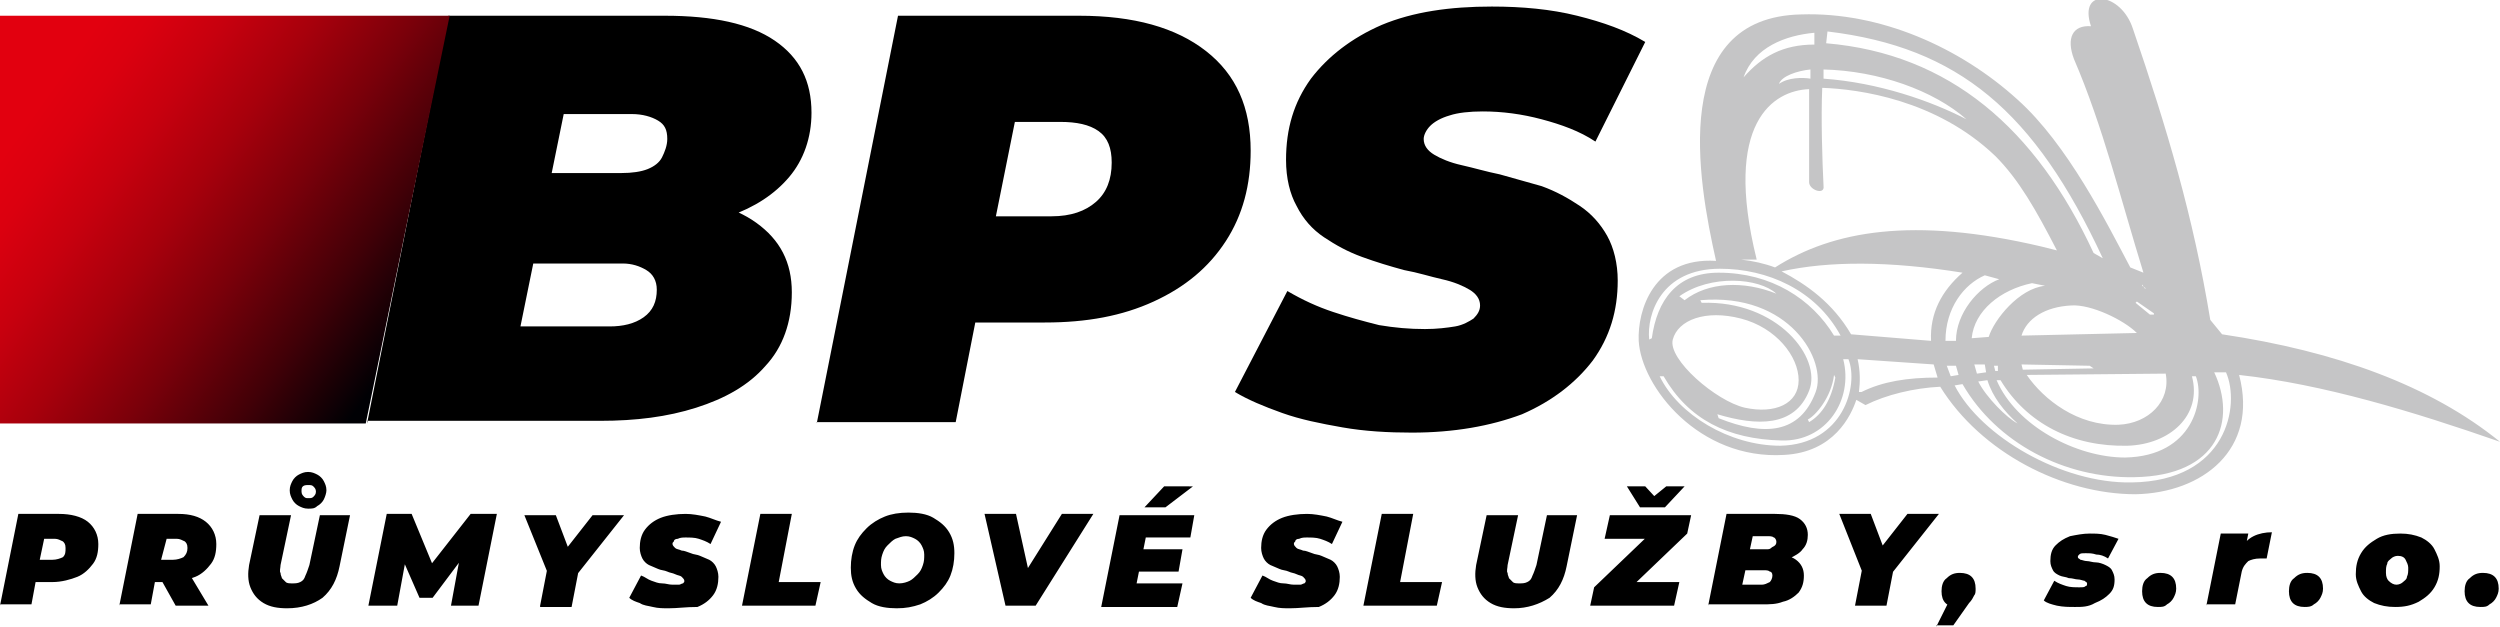 <?xml version="1.0" encoding="utf-8"?>
<!-- Generator: Adobe Illustrator 25.4.1, SVG Export Plug-In . SVG Version: 6.00 Build 0)  -->
<svg version="1.1" id="Vrstva_1" xmlns="http://www.w3.org/2000/svg" xmlns:xlink="http://www.w3.org/1999/xlink" x="0px" y="0px"
	 width="190.7px" height="47.8px" viewBox="0 0 190.7 47.8" style="enable-background:new 0 0 190.7 47.8;" xml:space="preserve">
<style type="text/css">
	
		.st0{clip-path:url(#SVGID_00000138560572938279854520000009511364885094024372_);fill:url(#SVGID_00000181770670701689551580000000618576300653369272_);}
	.st1{fill-rule:evenodd;clip-rule:evenodd;fill:#C5C5C6;}
</style>
<g>
	<path d="M189.2,46.3c-0.4,0-0.7-0.1-0.9-0.3c-0.2-0.2-0.3-0.5-0.3-0.9c0-0.4,0.1-0.8,0.4-1c0.3-0.3,0.6-0.4,1-0.4
		c0.4,0,0.7,0.1,0.9,0.3c0.2,0.2,0.3,0.5,0.3,0.9c0,0.3-0.1,0.5-0.2,0.7c-0.1,0.2-0.3,0.4-0.5,0.5C189.7,46.3,189.5,46.3,189.2,46.3
		 M182.8,44.6c0.2,0,0.4-0.1,0.5-0.2c0.1-0.1,0.3-0.2,0.3-0.4c0.1-0.2,0.1-0.4,0.1-0.7c0-0.2-0.1-0.4-0.2-0.6
		c-0.1-0.2-0.3-0.3-0.6-0.3c-0.2,0-0.4,0.1-0.5,0.2c-0.1,0.1-0.3,0.2-0.3,0.4c-0.1,0.2-0.1,0.4-0.1,0.7c0,0.3,0.1,0.5,0.2,0.6
		C182.4,44.5,182.6,44.6,182.8,44.6z M182.7,46.3c-0.6,0-1.1-0.1-1.6-0.3c-0.4-0.2-0.8-0.5-1-0.9c-0.2-0.4-0.4-0.8-0.4-1.3
		c0-0.6,0.1-1.1,0.4-1.6c0.3-0.5,0.7-0.8,1.2-1.1c0.5-0.3,1.1-0.4,1.8-0.4c0.6,0,1.1,0.1,1.6,0.3c0.4,0.2,0.8,0.5,1,0.9
		c0.2,0.4,0.4,0.8,0.4,1.3c0,0.6-0.1,1.1-0.4,1.6c-0.3,0.5-0.7,0.8-1.2,1.1C183.9,46.2,183.4,46.3,182.7,46.3z M175.8,46.3
		c-0.4,0-0.7-0.1-0.9-0.3c-0.2-0.2-0.3-0.5-0.3-0.9c0-0.4,0.1-0.8,0.4-1c0.3-0.3,0.6-0.4,1-0.4c0.4,0,0.7,0.1,0.9,0.3
		c0.2,0.2,0.3,0.5,0.3,0.9c0,0.3-0.1,0.5-0.2,0.7c-0.1,0.2-0.3,0.4-0.5,0.5C176.3,46.3,176,46.3,175.8,46.3z M168.3,46.2l1.1-5.5
		h2.1l-0.3,1.5l-0.2-0.4c0.2-0.4,0.5-0.7,0.9-0.9c0.4-0.2,0.9-0.3,1.4-0.3l-0.4,2c-0.1,0-0.2,0-0.3,0c-0.1,0-0.2,0-0.2,0
		c-0.4,0-0.7,0.1-0.9,0.2c-0.2,0.2-0.4,0.4-0.5,0.8l-0.5,2.5H168.3z M164.6,46.3c-0.4,0-0.7-0.1-0.9-0.3c-0.2-0.2-0.3-0.5-0.3-0.9
		c0-0.4,0.1-0.8,0.4-1c0.3-0.3,0.6-0.4,1-0.4c0.4,0,0.7,0.1,0.9,0.3c0.2,0.2,0.3,0.5,0.3,0.9c0,0.3-0.1,0.5-0.2,0.7
		c-0.1,0.2-0.3,0.4-0.5,0.5C165.1,46.3,164.9,46.3,164.6,46.3z M158.3,46.3c-0.5,0-0.9,0-1.4-0.1c-0.4-0.1-0.8-0.2-1-0.4l0.8-1.5
		c0.3,0.2,0.6,0.3,0.9,0.4c0.3,0.1,0.7,0.1,1,0.1c0.3,0,0.4,0,0.5-0.1c0.1,0,0.1-0.1,0.1-0.2c0-0.1-0.1-0.1-0.2-0.2
		c-0.1,0-0.3-0.1-0.5-0.1c-0.2,0-0.4-0.1-0.7-0.1c-0.2-0.1-0.5-0.1-0.7-0.2c-0.2-0.1-0.4-0.2-0.5-0.4c-0.1-0.2-0.2-0.4-0.2-0.7
		c0-0.5,0.1-0.9,0.4-1.2c0.3-0.3,0.6-0.5,1.1-0.7c0.5-0.1,1-0.2,1.5-0.2c0.4,0,0.8,0,1.2,0.1c0.4,0.1,0.7,0.2,1,0.3l-0.8,1.5
		c-0.3-0.2-0.6-0.3-0.9-0.3c-0.3-0.1-0.5-0.1-0.8-0.1c-0.3,0-0.4,0-0.5,0.1c-0.1,0.1-0.1,0.1-0.1,0.2c0,0.1,0.1,0.1,0.2,0.2
		c0.1,0,0.3,0.1,0.5,0.1c0.2,0,0.4,0.1,0.7,0.1c0.2,0,0.5,0.1,0.7,0.2c0.2,0.1,0.4,0.2,0.5,0.4c0.1,0.2,0.2,0.4,0.2,0.7
		c0,0.5-0.1,0.8-0.4,1.1c-0.3,0.3-0.6,0.5-1.1,0.7C159.3,46.3,158.8,46.3,158.3,46.3z M147.7,47.8l1.4-2.8l0.2,1.3
		c-0.4,0-0.7-0.1-0.9-0.3c-0.2-0.2-0.3-0.5-0.3-0.9c0-0.4,0.1-0.8,0.4-1c0.3-0.3,0.6-0.4,1-0.4c0.4,0,0.7,0.1,0.9,0.3
		c0.2,0.2,0.3,0.5,0.3,0.9c0,0.2,0,0.4-0.1,0.5c-0.1,0.2-0.2,0.4-0.4,0.6l-1.2,1.7H147.7z M141.5,46.2l0.6-3.1l0.3,1.4l-2.1-5.3h2.4
		l1.4,3.7h-1.5l2.9-3.7h2.4l-4.2,5.3l0.8-1.4l-0.6,3.1H141.5z M132.9,44.6h1.5c0.2,0,0.4-0.1,0.6-0.2c0.1-0.1,0.2-0.3,0.2-0.5
		c0-0.2-0.1-0.3-0.2-0.3c-0.1-0.1-0.3-0.1-0.4-0.1H133l0.3-1.6h1.4c0.2,0,0.3,0,0.4-0.1c0.1-0.1,0.2-0.1,0.3-0.2
		c0.1-0.1,0.1-0.2,0.1-0.3c0-0.1-0.1-0.3-0.2-0.3c-0.1-0.1-0.3-0.1-0.5-0.1h-1.1L132.9,44.6z M130.3,46.2l1.4-7h3.7
		c0.8,0,1.5,0.1,1.9,0.4c0.4,0.3,0.6,0.7,0.6,1.2c0,0.4-0.1,0.8-0.4,1.1c-0.2,0.3-0.6,0.5-1,0.7c-0.4,0.2-0.9,0.2-1.5,0.2l0.3-0.5
		c0.7,0,1.3,0.1,1.7,0.4c0.4,0.3,0.6,0.7,0.6,1.2c0,0.5-0.1,0.9-0.4,1.3c-0.3,0.3-0.7,0.6-1.2,0.7c-0.5,0.2-1,0.2-1.6,0.2H130.3z
		 M125.1,38.7l-1-1.6h1.4l1.2,1.3h-1.2l1.6-1.3h1.4l-1.5,1.6H125.1z M121.3,46.2l0.3-1.4l4.7-4.5l0.2,0.8h-4.1l0.4-1.8h6.2l-0.3,1.4
		l-4.7,4.5l-0.2-0.8h4.3l-0.4,1.8H121.3z M115.5,46.4c-0.7,0-1.3-0.1-1.8-0.4c-0.5-0.3-0.8-0.7-1-1.2c-0.2-0.5-0.2-1.1-0.1-1.7
		l0.8-3.8h2.4l-0.8,3.8c0,0.2-0.1,0.5,0,0.6c0,0.2,0.1,0.3,0.1,0.4c0.1,0.1,0.2,0.2,0.3,0.3c0.1,0.1,0.3,0.1,0.5,0.1
		c0.2,0,0.4,0,0.6-0.1c0.2-0.1,0.3-0.2,0.4-0.5c0.1-0.2,0.2-0.5,0.3-0.8l0.8-3.8h2.3l-0.8,3.9c-0.2,1-0.6,1.8-1.3,2.4
		C117.4,46.1,116.5,46.4,115.5,46.4z M104,46.2l1.4-7h2.4l-1,5.2h3.2l-0.4,1.8H104z M98.4,46.4c-0.4,0-0.8,0-1.2-0.1
		c-0.4-0.1-0.7-0.1-1-0.3c-0.3-0.1-0.6-0.2-0.8-0.4l0.9-1.7c0.3,0.1,0.5,0.3,0.8,0.4c0.3,0.1,0.5,0.2,0.8,0.2c0.3,0,0.5,0.1,0.8,0.1
		c0.2,0,0.4,0,0.5,0c0.1,0,0.2-0.1,0.3-0.1c0.1-0.1,0.1-0.1,0.1-0.2c0-0.1-0.1-0.2-0.2-0.3c-0.1-0.1-0.3-0.1-0.5-0.2
		c-0.2-0.1-0.4-0.1-0.6-0.2c-0.2-0.1-0.5-0.1-0.7-0.2c-0.2-0.1-0.5-0.2-0.7-0.3c-0.2-0.1-0.4-0.3-0.5-0.5c-0.1-0.2-0.2-0.5-0.2-0.8
		c0-0.5,0.1-1,0.4-1.4c0.3-0.4,0.7-0.7,1.2-0.9c0.5-0.2,1.2-0.3,1.9-0.3c0.5,0,1,0.1,1.5,0.2c0.4,0.1,0.8,0.3,1.2,0.4l-0.8,1.7
		c-0.3-0.2-0.6-0.3-0.9-0.4c-0.3-0.1-0.7-0.1-1-0.1c-0.2,0-0.4,0-0.6,0.1c-0.2,0-0.3,0.1-0.3,0.2c-0.1,0.1-0.1,0.1-0.1,0.2
		c0,0.1,0.1,0.2,0.2,0.3c0.1,0.1,0.3,0.1,0.5,0.2c0.2,0,0.4,0.1,0.7,0.2c0.2,0.1,0.5,0.1,0.7,0.2c0.2,0.1,0.5,0.2,0.7,0.3
		c0.2,0.1,0.4,0.3,0.5,0.5c0.1,0.2,0.2,0.5,0.2,0.8c0,0.5-0.1,1-0.4,1.4c-0.3,0.4-0.7,0.7-1.2,0.9C99.7,46.3,99.1,46.4,98.4,46.4z
		 M87.3,38.7l1.5-1.6H91l-2.1,1.6H87.3z M86.7,44.5h3.5l-0.4,1.8h-5.8l1.4-7h5.7L90.8,41h-3.4L86.7,44.5z M87.1,41.9h3.1l-0.3,1.7
		h-3.1L87.1,41.9z M76.7,46.2l-1.6-7h2.4l1.3,5.9h-1.5l3.7-5.9h2.4l-4.4,7H76.7z M68.6,44.5c0.3,0,0.6-0.1,0.8-0.2
		c0.2-0.1,0.4-0.3,0.6-0.5c0.2-0.2,0.3-0.4,0.4-0.7c0.1-0.3,0.1-0.5,0.1-0.8c0-0.3-0.1-0.5-0.2-0.7c-0.1-0.2-0.3-0.4-0.5-0.5
		c-0.2-0.1-0.4-0.2-0.7-0.2c-0.3,0-0.5,0.1-0.8,0.2c-0.2,0.1-0.4,0.3-0.6,0.5c-0.2,0.2-0.3,0.4-0.4,0.7c-0.1,0.3-0.1,0.5-0.1,0.8
		c0,0.3,0.1,0.5,0.2,0.7c0.1,0.2,0.3,0.4,0.5,0.5C68.1,44.4,68.3,44.5,68.6,44.5z M68.4,46.4c-0.7,0-1.4-0.1-1.9-0.4
		c-0.5-0.3-0.9-0.6-1.2-1.1c-0.3-0.5-0.4-1-0.4-1.6c0-0.6,0.1-1.2,0.3-1.7c0.2-0.5,0.5-0.9,0.9-1.3c0.4-0.4,0.9-0.7,1.4-0.9
		c0.5-0.2,1.1-0.3,1.8-0.3c0.7,0,1.4,0.1,1.9,0.4c0.5,0.3,0.9,0.6,1.2,1.1c0.3,0.5,0.4,1,0.4,1.6c0,0.6-0.1,1.2-0.3,1.7
		c-0.2,0.5-0.5,0.9-0.9,1.3c-0.4,0.4-0.9,0.7-1.4,0.9C69.6,46.3,69.1,46.4,68.4,46.4z M56.6,46.2l1.4-7h2.4l-1,5.2h3.2l-0.4,1.8
		H56.6z M51,46.4c-0.4,0-0.8,0-1.2-0.1c-0.4-0.1-0.7-0.1-1-0.3c-0.3-0.1-0.6-0.2-0.8-0.4l0.9-1.7c0.3,0.1,0.5,0.3,0.8,0.4
		c0.3,0.1,0.5,0.2,0.8,0.2c0.3,0,0.5,0.1,0.8,0.1c0.2,0,0.4,0,0.5,0c0.1,0,0.2-0.1,0.3-0.1c0.1-0.1,0.1-0.1,0.1-0.2
		c0-0.1-0.1-0.2-0.2-0.3c-0.1-0.1-0.3-0.1-0.5-0.2c-0.2-0.1-0.4-0.1-0.6-0.2c-0.2-0.1-0.5-0.1-0.7-0.2c-0.2-0.1-0.5-0.2-0.7-0.3
		c-0.2-0.1-0.4-0.3-0.5-0.5c-0.1-0.2-0.2-0.5-0.2-0.8c0-0.5,0.1-1,0.4-1.4c0.3-0.4,0.7-0.7,1.2-0.9c0.5-0.2,1.2-0.3,1.9-0.3
		c0.5,0,1,0.1,1.5,0.2c0.4,0.1,0.8,0.3,1.2,0.4l-0.8,1.7c-0.3-0.2-0.6-0.3-0.9-0.4c-0.3-0.1-0.7-0.1-1-0.1c-0.2,0-0.4,0-0.6,0.1
		c-0.2,0-0.3,0.1-0.3,0.2c-0.1,0.1-0.1,0.1-0.1,0.2c0,0.1,0.1,0.2,0.2,0.3c0.1,0.1,0.3,0.1,0.5,0.2c0.2,0,0.4,0.1,0.7,0.2
		c0.2,0.1,0.5,0.1,0.7,0.2c0.2,0.1,0.5,0.2,0.7,0.3c0.2,0.1,0.4,0.3,0.5,0.5c0.1,0.2,0.2,0.5,0.2,0.8c0,0.5-0.1,1-0.4,1.4
		c-0.3,0.4-0.7,0.7-1.2,0.9C52.3,46.3,51.7,46.4,51,46.4z M41.2,46.2l0.6-3.1l0.3,1.4L40,39.3h2.4l1.4,3.7h-1.5l2.9-3.7h2.4
		l-4.2,5.3l0.8-1.4l-0.6,3.1H41.2z M28.1,46.2l1.4-7h1.9l1.9,4.6h-1l3.6-4.6h2l-1.4,7h-2.1l0.7-3.8l0.3,0L33,45.6h-1l-1.4-3.2l0.4,0
		l-0.7,3.8H28.1z M23.5,38c0.2,0,0.3,0,0.4-0.1c0.1-0.1,0.2-0.2,0.2-0.4c0-0.2-0.1-0.3-0.2-0.4C23.8,37,23.7,37,23.5,37
		c-0.1,0-0.3,0-0.4,0.1C23,37.2,23,37.3,23,37.5c0,0.2,0.1,0.3,0.2,0.4C23.3,38,23.4,38,23.5,38z M23.5,38.8c-0.3,0-0.5-0.1-0.7-0.2
		c-0.2-0.1-0.4-0.3-0.5-0.5c-0.1-0.2-0.2-0.4-0.2-0.7c0-0.3,0.1-0.5,0.2-0.7c0.1-0.2,0.3-0.4,0.5-0.5c0.2-0.1,0.4-0.2,0.7-0.2
		c0.3,0,0.5,0.1,0.7,0.2c0.2,0.1,0.4,0.3,0.5,0.5c0.1,0.2,0.2,0.4,0.2,0.7c0,0.2-0.1,0.5-0.2,0.7c-0.1,0.2-0.3,0.4-0.5,0.5
		C24,38.8,23.8,38.8,23.5,38.8z M21.9,46.4c-0.7,0-1.3-0.1-1.8-0.4c-0.5-0.3-0.8-0.7-1-1.2c-0.2-0.5-0.2-1.1-0.1-1.7l0.8-3.8h2.4
		l-0.8,3.8c0,0.2-0.1,0.5,0,0.6c0,0.2,0.1,0.3,0.1,0.4c0.1,0.1,0.2,0.2,0.3,0.3c0.1,0.1,0.3,0.1,0.5,0.1c0.2,0,0.4,0,0.6-0.1
		c0.2-0.1,0.3-0.2,0.4-0.5c0.1-0.2,0.2-0.5,0.3-0.8l0.8-3.8h2.3l-0.8,3.9c-0.2,1-0.6,1.8-1.3,2.4C23.9,46.1,23,46.4,21.9,46.4z
		 M12,43.8l-0.8-1.1h2c0.3,0,0.6-0.1,0.8-0.2c0.2-0.2,0.3-0.4,0.3-0.7c0-0.3-0.1-0.4-0.2-0.5c-0.2-0.1-0.4-0.2-0.6-0.2h-1.8l1.3-1.1
		L12,43.8z M13.4,46.2L12,43.7h2.4l1.5,2.5H13.4z M9.1,46.2l1.4-7h3.1c0.9,0,1.6,0.2,2.1,0.6c0.5,0.4,0.8,1,0.8,1.7
		c0,0.6-0.1,1.1-0.4,1.5c-0.3,0.4-0.7,0.8-1.2,1c-0.5,0.2-1.2,0.4-1.9,0.4h-2.3l1.3-1l-0.5,2.7H9.1z M2.8,43.8L2,42.7h2
		c0.3,0,0.6-0.1,0.8-0.2C5,42.3,5,42.1,5,41.8c0-0.3-0.1-0.4-0.2-0.5c-0.2-0.1-0.4-0.2-0.6-0.2H2.3L3.6,40L2.8,43.8z M0,46.2l1.4-7
		h3.1c0.9,0,1.7,0.2,2.2,0.6c0.5,0.4,0.8,1,0.8,1.7c0,0.6-0.1,1.1-0.4,1.5c-0.3,0.4-0.7,0.8-1.2,1c-0.5,0.2-1.2,0.4-1.9,0.4H1.6
		l1.3-1l-0.5,2.7H0z"/>
	<path d="M107.7,33c-1.8,0-3.6-0.1-5.3-0.4c-1.7-0.3-3.2-0.6-4.6-1.1c-1.4-0.5-2.6-1-3.6-1.6l4-7.7c1.2,0.7,2.3,1.2,3.5,1.6
		c1.2,0.4,2.3,0.7,3.5,1c1.2,0.2,2.3,0.3,3.5,0.3c0.9,0,1.7-0.1,2.3-0.2c0.6-0.1,1.1-0.4,1.4-0.6c0.3-0.3,0.5-0.6,0.5-1
		c0-0.5-0.3-0.9-0.8-1.2c-0.5-0.3-1.2-0.6-2.1-0.8c-0.9-0.2-1.8-0.5-2.9-0.7c-1.1-0.3-2.1-0.6-3.2-1c-1.1-0.4-2-0.9-2.9-1.5
		c-0.9-0.6-1.6-1.4-2.1-2.4c-0.5-0.9-0.8-2.1-0.8-3.5c0-2.4,0.6-4.4,1.9-6.2c1.3-1.7,3.1-3.1,5.4-4.1c2.4-1,5.2-1.4,8.4-1.4
		c2.3,0,4.5,0.2,6.5,0.7c2,0.5,3.7,1.1,5.2,2l-3.8,7.6c-1.2-0.8-2.6-1.3-4.1-1.7c-1.5-0.4-3-0.6-4.5-0.6c-1,0-1.9,0.1-2.5,0.3
		c-0.7,0.2-1.2,0.5-1.5,0.8c-0.3,0.3-0.5,0.7-0.5,1c0,0.5,0.3,0.9,0.8,1.2c0.5,0.3,1.2,0.6,2.1,0.8c0.9,0.2,1.9,0.5,2.9,0.7
		c1.1,0.3,2.1,0.6,3.2,0.9c1.1,0.4,2,0.9,2.9,1.5c0.9,0.6,1.6,1.4,2.1,2.3c0.5,0.9,0.8,2.1,0.8,3.4c0,2.3-0.6,4.3-1.9,6.1
		c-1.3,1.7-3.1,3.1-5.4,4.1C113.7,32.5,110.9,33,107.7,33 M75,21.3l-3.7-4.8h8.9c1.5,0,2.6-0.4,3.4-1.1c0.8-0.7,1.2-1.7,1.2-3
		c0-1.1-0.3-1.9-1-2.4c-0.7-0.5-1.7-0.7-2.9-0.7h-8.1l5.6-4.9L75,21.3z M62.3,32.3l6.2-31.1h13.8c4.2,0,7.4,0.9,9.7,2.7
		c2.3,1.8,3.4,4.3,3.4,7.6c0,2.6-0.6,4.9-1.9,6.9c-1.3,2-3.1,3.5-5.5,4.6c-2.4,1.1-5.1,1.6-8.3,1.6h-10l5.6-4.6l-2.4,12.2H62.3z
		 M39.7,24.9h6.8c1,0,1.9-0.2,2.6-0.7c0.7-0.5,1-1.2,1-2.1c0-0.7-0.3-1.2-0.8-1.5c-0.5-0.3-1.1-0.5-1.8-0.5H40l1.4-6.9h6
		c0.8,0,1.5-0.1,2-0.3c0.5-0.2,0.9-0.5,1.1-0.9c0.2-0.4,0.4-0.9,0.4-1.4c0-0.7-0.2-1.1-0.7-1.4c-0.5-0.3-1.2-0.5-2-0.5H43L39.7,24.9
		z M28,32.3l6.2-31.1h16.5c3.7,0,6.5,0.6,8.4,1.9c1.9,1.3,2.8,3.1,2.8,5.5c0,1.9-0.6,3.6-1.7,4.9c-1.1,1.3-2.6,2.3-4.6,3
		c-1.9,0.7-4.2,1-6.7,1l1.3-2.4c3.2,0,5.7,0.6,7.5,1.9c1.8,1.3,2.7,3,2.7,5.3c0,2.3-0.7,4.2-2,5.6c-1.3,1.5-3.1,2.5-5.3,3.2
		c-2.2,0.7-4.6,1-7.3,1H28z"/>
	<g>
		<defs>
			<polygon id="SVGID_1_" points="34.3,1.2 0,1.2 0,32.3 27.9,32.3 			"/>
		</defs>
		<clipPath id="SVGID_00000181048829495705740690000011431757159029892774_">
			<use xlink:href="#SVGID_1_"  style="overflow:visible;"/>
		</clipPath>
		
			<linearGradient id="SVGID_00000047030282829608342060000004057589758806919310_" gradientUnits="userSpaceOnUse" x1="3.622" y1="7.051" x2="30.701" y2="26.401">
			<stop  offset="0" style="stop-color:#E2000F"/>
			<stop  offset="9.533858e-02" style="stop-color:#DB000F"/>
			<stop  offset="0.235" style="stop-color:#C7000E"/>
			<stop  offset="0.402" style="stop-color:#A7000C"/>
			<stop  offset="0.589" style="stop-color:#7A000A"/>
			<stop  offset="0.795" style="stop-color:#410007"/>
			<stop  offset="1" style="stop-color:#000004"/>
		</linearGradient>
		
			<rect y="1.2" style="clip-path:url(#SVGID_00000181048829495705740690000011431757159029892774_);fill:url(#SVGID_00000047030282829608342060000004057589758806919310_);" width="34.3" height="31.1"/>
	</g>
	<path class="st1" d="M149.7,20.8c-5.6-0.9-10.2-0.9-13.8-0.1c1.9,1,3.9,2.4,5.3,4.8l6.1,0.5C147.2,23.9,148.1,22.2,149.7,20.8
		 M147.8,28.8l-0.3-1l-5.8-0.4c0.2,0.9,0.2,1.7,0.1,2.5l0.2,0C143.6,29.1,145.5,28.8,147.8,28.8z M149.2,27.9l-0.7,0l0.3,0.8
		l0.6-0.1L149.2,27.9z M138,29.8c-1.1,2.8-4,2.7-7,1.8l0.1,0.3c3.5,1.4,6.2,1.2,7.4-2c0.9-2.4-2-7.6-8.8-7l0.1,0.2
		C135.6,22.9,139,27.3,138,29.8z M135.9,33.6c3.4,0.1,5.5-3.1,4.7-6.2l0.4,0c0.8,2-0.4,6.5-5.2,6.6c-3.9,0-7.8-2.4-9.2-5.3l0.3,0
		C128.8,32,131.8,33.5,135.9,33.6z M162.8,36.4c6.5-0.1,7.8-4.4,6.1-8l0.9,0c1.1,2.5,0.1,8.3-7.2,8.4c-5.3,0.1-11.5-3.5-13.5-7.4
		l0.6-0.1C152.3,33.8,157.5,36.5,162.8,36.4z M131.1,20.8c-3.2,0-4.7,2.1-5.1,5l-0.2,0.1c-0.2-1.9,0.9-5.4,5.4-5.4
		c3.6,0,7.3,1.6,9.2,5.1l-0.5,0C138.2,22.8,135.1,20.8,131.1,20.8z M162.3,34c3.2-0.1,5.7-2.3,4.9-5.3l0.3,0
		c0.7,1.8-0.2,6.1-5.4,6.2c-3.7,0-8.3-2.4-9.8-5.9l0.3,0C154.6,32.3,158.1,34.1,162.3,34z M161.6,32.4c2.3-0.1,4-1.8,3.6-3.9
		l-10.6,0.1C155.9,30.5,158.5,32.5,161.6,32.4z M158,23.3c-2,0.1-3.4,1-3.8,2.3l8.8-0.2C162,24.4,159.5,23.2,158,23.3z M163.4,21.7
		l0.2,0.3l0.1,0l0,0l-0.3-0.2L163.4,21.7z M162.9,23.1L164,24l0.3,0l0-0.1l-1.3-0.9L162.9,23.1z M159.4,27.9l-5.2-0.1l0.1,0.4
		l5.4-0.1L159.4,27.9z M152.4,27.9l-0.3,0l0.1,0.4l0.2,0L152.4,27.9z M151.4,27.8l-0.8,0l0.2,0.7l0.7-0.1L151.4,27.8z M132.8,24.3
		c2.7,0.7,4.4,2.9,4.4,4.7s-1.8,2.6-4.1,2.1c-2.2-0.5-5.9-3.7-5.5-5.2C128,24.4,130.1,23.6,132.8,24.3z M135.7,6.4
		c0.2-0.6,1.4-1,2.4-1.1l0,0.7C137.5,5.9,136.4,5.9,135.7,6.4z M135.5,22.4c-1.3-1.2-5-1.5-7.4,0.2l0.4,0.3
		C130.3,21.5,133,21.4,135.5,22.4z M153.9,32.3c-0.8-0.4-2.4-2-3-3.2l0.7-0.1C152,30.3,152.9,31.4,153.9,32.3z M148.4,26
		c0-2.5,1.4-4.3,3-5l1.1,0.3c-1.6,0.6-3.3,2.6-3.3,4.7L148.4,26z M140,28.8c-0.3,1.7-1,2.8-2,3.4l-0.1-0.2c0.6-0.3,1.8-1.7,2-3.4
		L140,28.8z M150.4,25.8c0.2-2.1,2.2-3.7,4.6-4.2l1,0.2c-2,0.2-3.9,2.6-4.3,3.9L150.4,25.8z M133,5.9c0.8-2.3,3.2-3.2,5.4-3.4l0,0.9
		C136,3.4,134.4,4.3,133,5.9z M150,9.1c-2.5-2.2-6.7-3.7-10.9-3.8l0,0.7C143.3,6.3,147.3,7.7,150,9.1z M156.9,19.1
		c-1.6-3.1-2.9-5.4-4.7-7.2c-4.5-4.3-10.4-5.1-13.2-5.2c-0.1,2.3,0,5.5,0.1,7.5c0.1,0.7-1.1,0.3-1.1-0.3l0-7.1
		c-2.7,0.1-6.6,2.5-4,13l-1.2,0c0.9,0.1,1.8,0.3,2.6,0.6c4.4-2.8,10.5-3.9,20.3-1.6L156.9,19.1z M160.4,19.7
		c-5.2-11.2-11-16.1-21-17.3l-0.1,0.9c9.4,0.8,16,6.5,20.4,16L160.4,19.7z M190.7,33.7c-5.3-4.3-12.5-6.9-21.2-8.2l-0.9-1.1
		c-1.3-7.9-3.3-14.6-5.9-22.2c-0.9-2.8-4.2-3.2-3.2-0.2c-1.4-0.1-1.9,0.9-1.3,2.5c2.2,5.1,3.6,10.8,5.3,16.3l-1-0.4
		c-1.8-3.4-4.8-9.4-8.6-12.8c-4.4-4-10.5-6.7-16.5-6.5c-10.1,0.2-7.9,12.6-6.5,18.8c-4.8-0.3-6,3.8-5.9,6.1
		c0.2,3.5,4.6,9.1,11.1,8.7c3.8-0.2,5.1-3,5.5-4.2l0.7,0.4c1.6-0.8,3.7-1.3,5.7-1.4c3.1,5,9.3,8.2,14.9,8.2c5.1-0.1,9.4-3.4,7.9-9.1
		C177.2,29.3,184.1,31.4,190.7,33.7z"/>
</g>
</svg>
